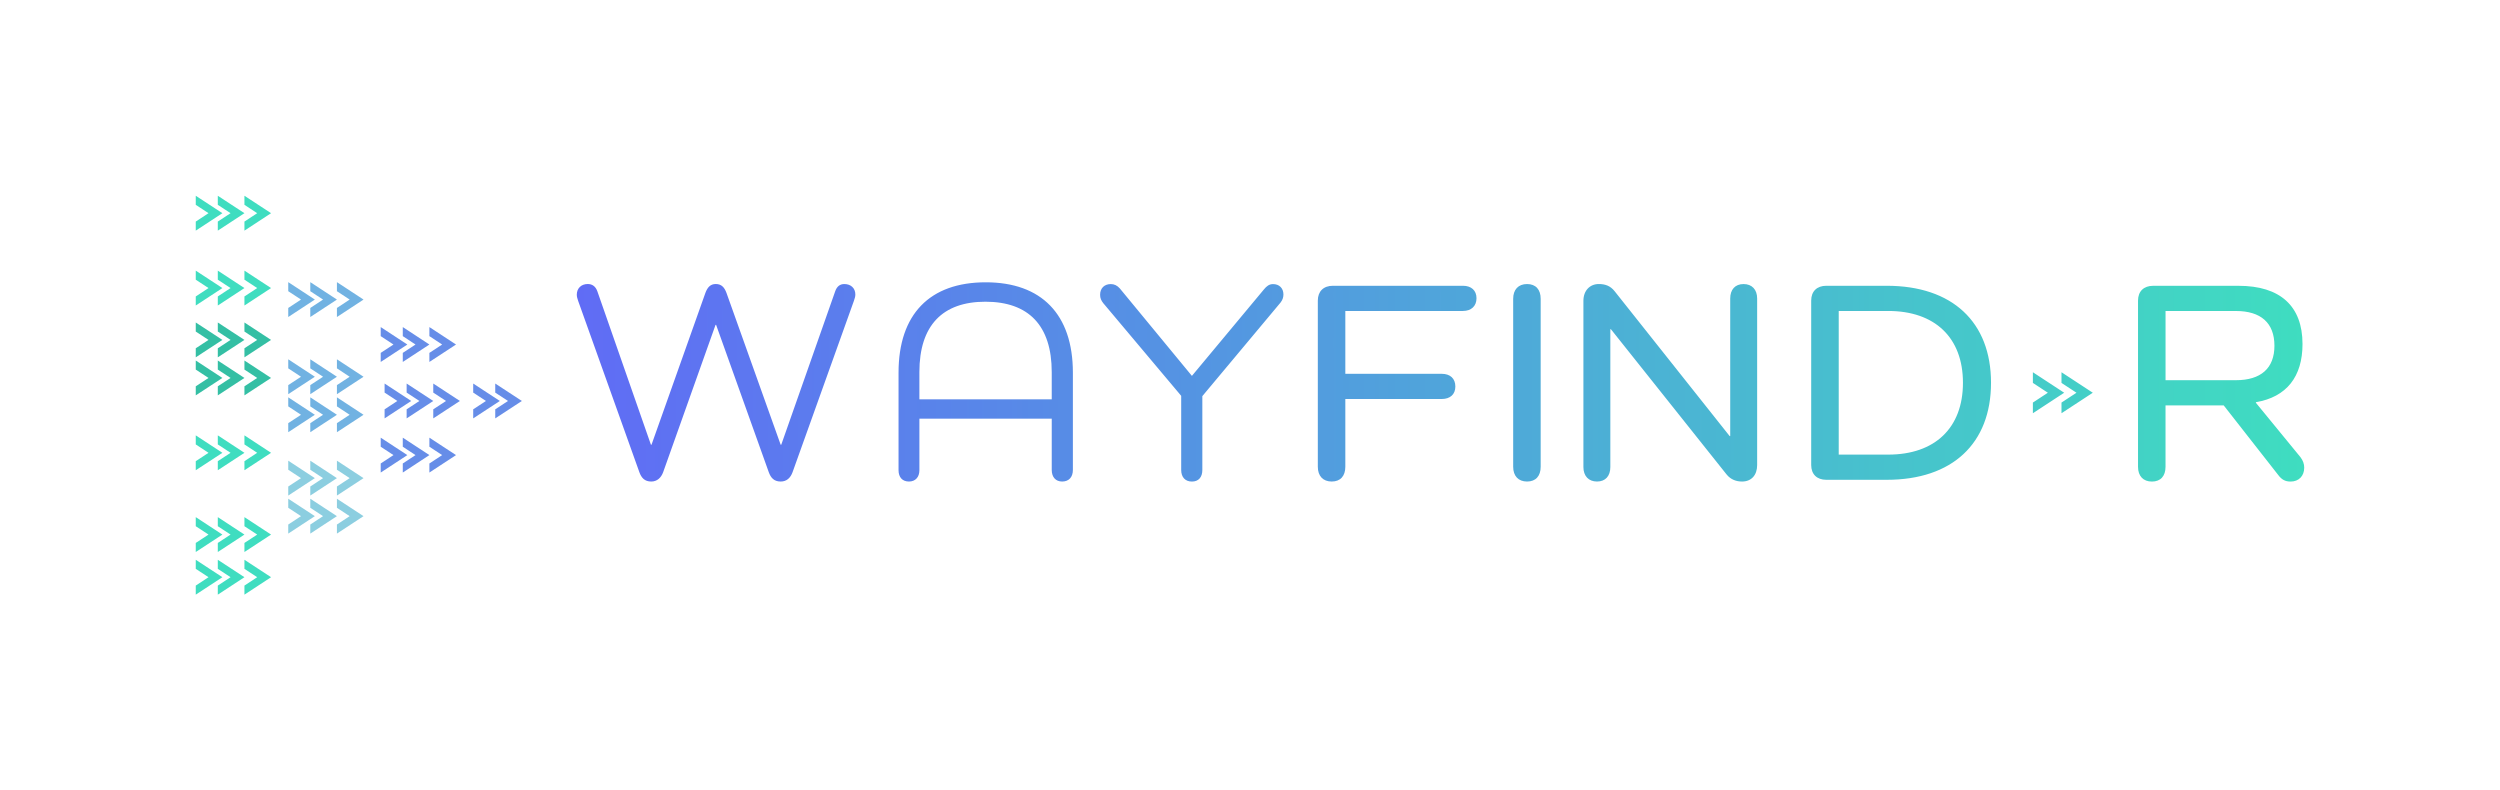 <?xml version="1.0" encoding="utf-8"?>
<!-- Generator: Adobe Illustrator 25.0.1, SVG Export Plug-In . SVG Version: 6.00 Build 0)  -->
<svg version="1.1" xmlns="http://www.w3.org/2000/svg" xmlns:xlink="http://www.w3.org/1999/xlink" x="0px" y="0px"
	 viewBox="0 0 920.91 291.16" style="enable-background:new 0 0 920.91 291.16;" xml:space="preserve">
<style type="text/css">
	.st0{display:none;}
	.st1{display:inline;}
	.st2{fill:none;}
	.st3{fill:#FFFFFF;}
	.st4{fill:#668DE8;}
	.st5{fill:#71B2E2;}
	.st6{fill:#34BFA4;}
	.st7{fill:#8CCEE0;}
	.st8{fill:#3FDDC0;}
	.st9{fill:url(#SVGID_1_);}
	.st10{fill:url(#SVGID_2_);}
	.st11{fill:#5BDAD3;}
	.st12{fill:#4785DF;}
	.st13{fill:#7E29F6;}
</style>
<g id="Clearspace" class="st0">
	<g class="st1">
		<g>
			<path class="st2" d="M489.69,63.15L473.26,43.1v-0.21c11.31-1.92,17.17-9.39,17.17-21.44C490.43,7.47,482.22,0,466.86,0h-31.47
				c-3.41,0-5.55,2.03-5.55,5.44v61.23c0,3.41,1.92,5.44,5.12,5.44c3.2,0,5.01-2.03,5.01-5.44V44.06h21.44l20.05,25.6
				c1.28,1.71,2.56,2.45,4.59,2.45c2.99,0,5.01-2.03,5.01-5.12C491.07,65.71,490.65,64.43,489.69,63.15z M439.98,34.77V9.28h25.92
				c9.17,0,14.19,4.37,14.19,12.8c0,8.32-5.01,12.69-14.19,12.69H439.98z"/>
		</g>
		<g>
			<path class="st2" d="M857.76,174.81l20.05-16.43h0.21c1.92,11.31,9.39,17.17,21.44,17.17c13.97,0,21.44-8.21,21.44-23.57v-31.47
				c0-3.41-2.03-5.55-5.44-5.55h-61.23c-3.41,0-5.44,1.92-5.44,5.12c0,3.2,2.03,5.01,5.44,5.01h22.61v21.44l-25.6,20.05
				c-1.71,1.28-2.45,2.56-2.45,4.59c0,2.99,2.03,5.01,5.12,5.01C855.2,176.19,856.48,175.77,857.76,174.81z M886.14,125.1h25.49
				v25.92c0,9.17-4.37,14.19-12.8,14.19c-8.32,0-12.69-5.01-12.69-14.19V125.1z"/>
		</g>
		<g>
			<path class="st2" d="M8.96,174.81l20.05-16.43h0.21c1.92,11.31,9.39,17.17,21.44,17.17c13.97,0,21.44-8.21,21.44-23.57v-31.47
				c0-3.41-2.03-5.55-5.44-5.55H5.44c-3.41,0-5.44,1.92-5.44,5.12c0,3.2,2.03,5.01,5.44,5.01h22.61v21.44l-25.6,20.05
				C0.75,167.87,0,169.15,0,171.18c0,2.99,2.03,5.01,5.12,5.01C6.4,176.19,7.68,175.77,8.96,174.81z M37.34,125.1h25.49v25.92
				c0,9.17-4.37,14.19-12.8,14.19c-8.32,0-12.69-5.01-12.69-14.19V125.1z"/>
		</g>
		<g>
			<path class="st2" d="M489.69,282.2l-16.43-20.05v-0.21c11.31-1.92,17.17-9.39,17.17-21.44c0-13.97-8.21-21.44-23.57-21.44h-31.47
				c-3.41,0-5.55,2.03-5.55,5.44v61.23c0,3.41,1.92,5.44,5.12,5.44c3.2,0,5.01-2.03,5.01-5.44V263.1h21.44l20.05,25.6
				c1.28,1.71,2.56,2.45,4.59,2.45c2.99,0,5.01-2.03,5.01-5.12C491.07,284.76,490.65,283.48,489.69,282.2z M439.98,253.82v-25.49
				h25.92c9.17,0,14.19,4.37,14.19,12.8c0,8.32-5.01,12.69-14.19,12.69H439.98z"/>
		</g>
	</g>
</g>
<g id="Logo">
	<g>
		<g>
			<polygon class="st4" points="184.12,147.7 174.31,154.12 174.31,150.78 179.01,147.7 174.31,144.62 174.31,141.28 			"/>
			<polygon class="st4" points="182.43,141.28 182.43,144.62 187.13,147.7 182.43,150.78 182.43,154.12 192.24,147.7 			"/>
			<g>
				<polygon class="st4" points="141.67,141.28 141.67,144.62 146.37,147.7 141.67,150.78 141.67,154.12 151.48,147.7 				"/>
				<polygon class="st4" points="149.79,141.28 149.79,144.62 154.49,147.7 149.79,150.78 149.79,154.12 159.6,147.7 				"/>
				<polygon class="st4" points="159.6,144.62 164.3,147.7 159.6,150.78 159.6,154.12 169.41,147.7 159.6,141.28 				"/>
			</g>
			<g>
				<polygon class="st5" points="106.18,146.36 106.18,149.7 110.88,152.79 106.18,155.87 106.18,159.21 115.98,152.79 				"/>
				<polygon class="st5" points="114.3,146.36 114.3,149.7 119,152.79 114.3,155.87 114.3,159.21 124.11,152.79 				"/>
				<polygon class="st5" points="124.11,149.7 128.8,152.79 124.11,155.87 124.11,159.21 133.91,152.79 124.11,146.36 				"/>
			</g>
			<g>
				<polygon class="st6" points="72.11,132.8 72.11,136.14 76.81,139.22 72.11,142.3 72.11,145.64 81.92,139.22 				"/>
				<polygon class="st6" points="80.23,132.8 80.23,136.14 84.93,139.22 80.23,142.3 80.23,145.64 90.04,139.22 				"/>
				<polygon class="st6" points="90.04,136.14 94.74,139.22 90.04,142.3 90.04,145.64 99.85,139.22 90.04,132.8 				"/>
			</g>
			<g>
				<polygon class="st4" points="140.24,120.48 140.24,123.82 144.94,126.91 140.24,129.99 140.24,133.33 150.05,126.91 				"/>
				<polygon class="st4" points="148.37,120.48 148.37,123.82 153.06,126.91 148.37,129.99 148.37,133.33 158.17,126.91 				"/>
				<polygon class="st4" points="158.17,123.82 162.87,126.91 158.17,129.99 158.17,133.33 167.98,126.91 158.17,120.48 				"/>
			</g>
			<g>
				<polygon class="st5" points="106.18,132.35 106.18,135.69 110.88,138.78 106.18,141.86 106.18,145.2 115.98,138.78 				"/>
				<polygon class="st5" points="114.3,132.35 114.3,135.69 119,138.78 114.3,141.86 114.3,145.2 124.11,138.78 				"/>
				<polygon class="st5" points="124.11,135.69 128.8,138.78 124.11,141.86 124.11,145.2 133.91,138.78 124.11,132.35 				"/>
			</g>
			<g>
				<polygon class="st6" points="72.11,118.79 72.11,122.13 76.81,125.21 72.11,128.29 72.11,131.63 81.92,125.21 				"/>
				<polygon class="st6" points="80.23,118.79 80.23,122.13 84.93,125.21 80.23,128.29 80.23,131.63 90.04,125.21 				"/>
				<polygon class="st6" points="90.04,122.13 94.74,125.21 90.04,128.29 90.04,131.63 99.85,125.21 90.04,118.79 				"/>
			</g>
			<g>
				<polygon class="st7" points="106.18,183.71 106.18,187.05 110.88,190.13 106.18,193.22 106.18,196.56 115.98,190.13 				"/>
				<polygon class="st7" points="114.3,183.71 114.3,187.05 119,190.13 114.3,193.22 114.3,196.56 124.11,190.13 				"/>
				<polygon class="st7" points="124.11,187.05 128.8,190.13 124.11,193.22 124.11,196.56 133.91,190.13 124.11,183.71 				"/>
			</g>
			<g>
				<polygon class="st8" points="72.11,190.49 72.11,193.84 76.81,196.92 72.11,200 72.11,203.34 81.92,196.92 				"/>
				<polygon class="st8" points="80.23,190.49 80.23,193.84 84.93,196.92 80.23,200 80.23,203.34 90.04,196.92 				"/>
				<polygon class="st8" points="90.04,193.84 94.74,196.92 90.04,200 90.04,203.34 99.85,196.92 90.04,190.49 				"/>
			</g>
			<g>
				<polygon class="st4" points="140.24,161.22 140.24,164.56 144.94,167.64 140.24,170.73 140.24,174.07 150.05,167.64 				"/>
				<polygon class="st4" points="148.37,161.22 148.37,164.56 153.06,167.64 148.37,170.73 148.37,174.07 158.17,167.64 				"/>
				<polygon class="st4" points="158.17,164.56 162.87,167.64 158.17,170.73 158.17,174.07 167.98,167.64 158.17,161.22 				"/>
			</g>
			<g>
				<polygon class="st7" points="106.18,169.7 106.18,173.04 110.88,176.13 106.18,179.21 106.18,182.55 115.98,176.13 				"/>
				<polygon class="st7" points="114.3,169.7 114.3,173.04 119,176.13 114.3,179.21 114.3,182.55 124.11,176.13 				"/>
				<polygon class="st7" points="124.11,173.04 128.8,176.13 124.11,179.21 124.11,182.55 133.91,176.13 124.11,169.7 				"/>
			</g>
			<g>
				<polygon class="st8" points="72.11,160.37 72.11,163.71 76.81,166.8 72.11,169.88 72.11,173.22 81.92,166.8 				"/>
				<polygon class="st8" points="80.23,160.37 80.23,163.71 84.93,166.8 80.23,169.88 80.23,173.22 90.04,166.8 				"/>
				<polygon class="st8" points="90.04,163.71 94.74,166.8 90.04,169.88 90.04,173.22 99.85,166.8 90.04,160.37 				"/>
			</g>
			<g>
				<polygon class="st8" points="72.11,206.2 72.11,209.54 76.81,212.62 72.11,215.71 72.11,219.05 81.92,212.62 				"/>
				<polygon class="st8" points="80.23,206.2 80.23,209.54 84.93,212.62 80.23,215.71 80.23,219.05 90.04,212.62 				"/>
				<polygon class="st8" points="90.04,209.54 94.74,212.62 90.04,215.71 90.04,219.05 99.85,212.62 90.04,206.2 				"/>
			</g>
			<g>
				<polygon class="st5" points="106.18,103.93 106.18,107.27 110.88,110.35 106.18,113.44 106.18,116.78 115.98,110.35 				"/>
				<polygon class="st5" points="114.3,103.93 114.3,107.27 119,110.35 114.3,113.44 114.3,116.78 124.11,110.35 				"/>
				<polygon class="st5" points="124.11,107.27 128.8,110.35 124.11,113.44 124.11,116.78 133.91,110.35 124.11,103.93 				"/>
			</g>
			<g>
				<polygon class="st8" points="72.11,99.69 72.11,103.03 76.81,106.11 72.11,109.2 72.11,112.54 81.92,106.11 				"/>
				<polygon class="st8" points="80.23,99.69 80.23,103.03 84.93,106.11 80.23,109.2 80.23,112.54 90.04,106.11 				"/>
				<polygon class="st8" points="90.04,103.03 94.74,106.11 90.04,109.2 90.04,112.54 99.85,106.11 90.04,99.69 				"/>
			</g>
			<g>
				<polygon class="st8" points="72.11,72.11 72.11,75.45 76.81,78.53 72.11,81.62 72.11,84.96 81.92,78.53 				"/>
				<polygon class="st8" points="80.23,72.11 80.23,75.45 84.93,78.53 80.23,81.62 80.23,84.96 90.04,78.53 				"/>
				<polygon class="st8" points="90.04,75.45 94.74,78.53 90.04,81.62 90.04,84.96 99.85,78.53 90.04,72.11 				"/>
			</g>
		</g>
		<linearGradient id="SVGID_1_" gradientUnits="userSpaceOnUse" x1="848.803" y1="140.686" x2="212.464" y2="140.686">
			<stop  offset="0" style="stop-color:#3FDDC0"/>
			<stop  offset="1" style="stop-color:#606CF5"/>
		</linearGradient>
		<path class="st9" d="M363.1,103.99c-20.59,0-32.11,11.73-32.11,33.28v35.95c0,2.56,1.39,4.16,3.84,4.16c2.35,0,3.84-1.6,3.84-4.16
			v-18.99h48.75v18.88c0,2.67,1.49,4.27,3.84,4.27c2.45,0,3.95-1.6,3.95-4.27v-35.84C395.21,115.72,383.58,103.99,363.1,103.99z
			 M387.42,147.09h-48.75v-10.03c0-17.17,8.53-25.92,24.32-25.92c15.89,0,24.43,8.75,24.43,25.92V147.09z M472.77,108.47
			c0,1.07-0.32,2.03-1.07,2.99l-28.8,34.46v27.2c0,2.67-1.39,4.27-3.84,4.27c-2.45,0-3.95-1.6-3.95-4.27v-27.31l-28.7-34.13
			c-0.75-0.96-1.17-1.81-1.17-3.09c0-2.45,1.6-3.95,3.95-3.95c1.28,0,2.35,0.53,3.31,1.6l26.56,32.22l26.56-31.89
			c0.96-1.17,1.92-1.92,3.31-1.92C471.17,104.63,472.77,106.12,472.77,108.47z M543.89,109.86c0,2.88-1.92,4.69-5.01,4.69h-43.31
			v23.15h35.52c3.09,0,5.01,1.71,5.01,4.69c0,2.88-1.92,4.59-5.01,4.59h-35.52v24.96c0,3.41-1.81,5.44-5.01,5.44
			c-3.2,0-5.12-2.03-5.12-5.44v-61.23c0-3.41,2.13-5.44,5.55-5.44h47.9C541.97,105.27,543.89,106.98,543.89,109.86z M315.08,108.47
			c0,0.75-0.21,1.39-0.53,2.35l-22.61,63.15c-0.75,2.03-2.13,3.41-4.37,3.41c-2.45,0-3.63-1.39-4.37-3.41l-19.41-54.3h-0.21
			l-19.31,54.3c-0.75,2.03-2.24,3.41-4.37,3.41c-2.45,0-3.63-1.39-4.37-3.41L213,110.92c-0.32-0.96-0.53-1.6-0.53-2.35
			c0-2.35,1.6-3.95,4.05-3.95c1.6,0,2.88,0.85,3.52,2.67l19.74,56.54h0.21l19.84-55.9c0.75-2.03,1.81-3.31,3.84-3.31
			c2.13,0,3.2,1.28,3.95,3.31l19.95,55.9h0.21l19.84-56.43c0.64-1.92,1.81-2.77,3.41-2.77
			C313.38,104.63,315.08,106.12,315.08,108.47z M695.02,105.27h-22.29c-3.41,0-5.55,2.03-5.55,5.44v60.59
			c0,3.41,2.13,5.44,5.55,5.44h22.29c24.11,0,38.4-13.33,38.4-35.74S719.13,105.27,695.02,105.27z M695.56,167.46h-18.24v-52.91
			h18.24c17.17,0,27.52,9.81,27.52,26.45S712.73,167.46,695.56,167.46z M847.42,168.42l-16.43-20.05v-0.21
			c11.31-1.92,17.17-9.39,17.17-21.44c0-13.97-8.21-21.44-23.57-21.44h-31.47c-3.41,0-5.55,2.03-5.55,5.44v61.23
			c0,3.41,1.92,5.44,5.12,5.44s5.01-2.03,5.01-5.44v-22.61h21.44l20.05,25.6c1.28,1.71,2.56,2.45,4.59,2.45
			c2.99,0,5.01-2.03,5.01-5.12C848.8,170.98,848.38,169.7,847.42,168.42z M797.71,140.05v-25.49h25.92c9.17,0,14.19,4.37,14.19,12.8
			c0,8.32-5.01,12.69-14.19,12.69H797.71z M647.27,109.96v61.34c0,3.73-2.13,6.08-5.55,6.08c-2.03,0-4.16-0.64-5.76-2.67
			l-42.56-53.44h-0.21v50.78c0,3.31-1.81,5.33-4.91,5.33c-3.09,0-5.01-2.03-5.01-5.33v-61.23c0-3.84,2.45-6.19,5.65-6.19
			c2.35,0,4.27,0.64,5.87,2.67l42.35,53.34h0.21v-50.67c0-3.31,1.81-5.33,4.91-5.33C645.35,104.63,647.27,106.66,647.27,109.96z
			 M567.53,110.07v61.87c0,3.41-1.81,5.44-5.01,5.44s-5.12-2.03-5.12-5.44v-61.87c0-3.41,1.92-5.44,5.12-5.44
			S567.53,106.66,567.53,110.07z M760.37,144.67l-11.53,7.55v-3.93l5.52-3.62l-5.52-3.62v-3.93L760.37,144.67z M770.91,144.67
			l-11.53,7.55v-3.93l5.52-3.62l-5.52-3.62v-3.93L770.91,144.67z"/>
	</g>
</g>
</svg>
